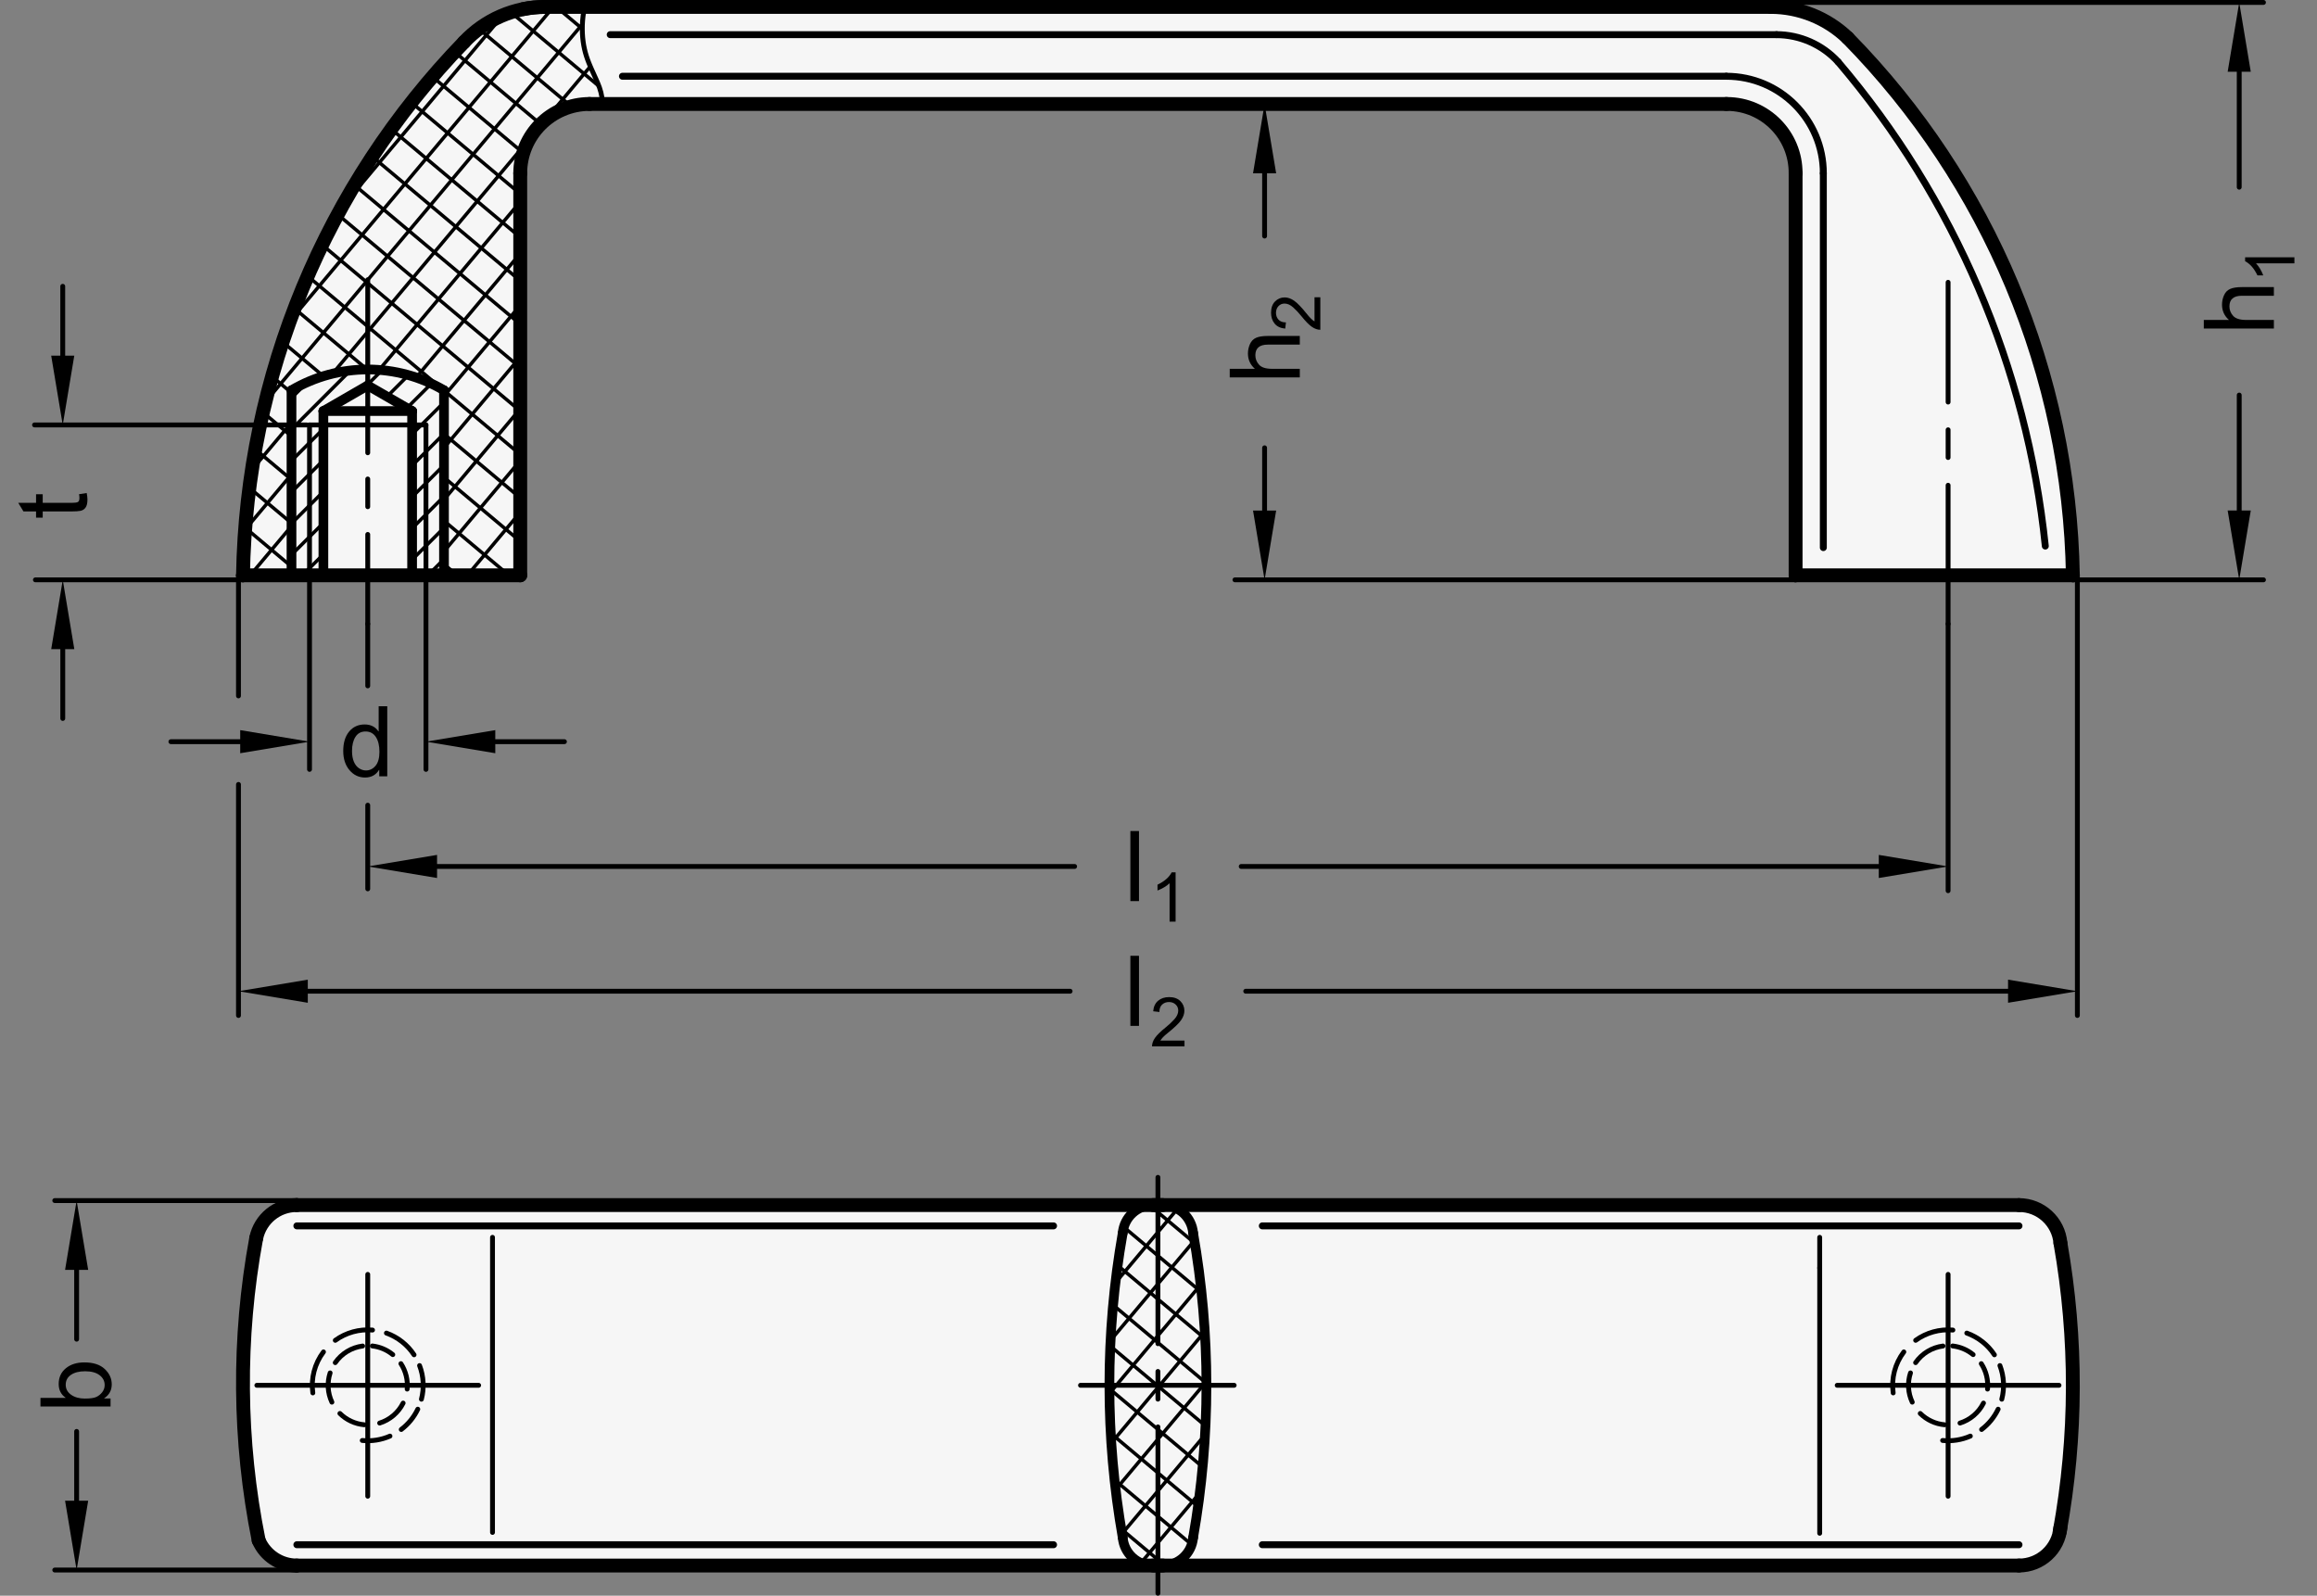 <?xml version="1.0" encoding="utf-8"?>
<!-- Generator: Adobe Illustrator 19.1.0, SVG Export Plug-In . SVG Version: 6.00 Build 0)  -->
<svg version="1.1" xmlns="http://www.w3.org/2000/svg" xmlns:xlink="http://www.w3.org/1999/xlink" x="0px" y="0px"
	 viewBox="0 0 236.889 163.136" enable-background="new 0 0 236.889 163.136" xml:space="preserve">
<rect x="0" y="0" width="236.889" height="163.136" fill="#808080" stroke="none"/>
<g id="MD_x5F_3_x5F_FUELLUNG_x5F_WS">
	<g id="LWPOLYLINE_3_">
		<path fill="#FFFFFF" d="M210.657,127.084c1.696,9.622,1.696,19.466,0,29.088c-0.192,2.196-2.031,3.881-4.236,3.881H30.351
			c-2.205,0-4.044-1.685-4.236-3.881c-1.696-9.622-1.696-19.466,0-29.088c0.192-2.196,2.031-3.881,4.236-3.881h176.07
			C208.625,123.203,210.464,124.888,210.657,127.084z"/>
	</g>
	<g id="LWPOLYLINE_4_">
		<path fill="#FFFFFF" d="M183.582,17.717v41.102h28.346c-0.351-20.586-8.591-40.252-23.018-54.941
			c-2.115-2.032-4.934-3.167-7.867-3.169H55.727c-3.14,0-6.14,1.302-8.284,3.597c-14.174,14.648-22.252,34.134-22.6,54.513h28.346
			V17.717c0.005-3.912,3.175-7.081,7.087-7.087h116.313C180.478,10.656,183.608,13.829,183.582,17.717z"/>
	</g>
	<g id="ARC_49_">
		<path fill="#FFFFFF" d="M189.329,4.306c-2.144-2.295-5.144-3.597-8.284-3.597"/>
	</g>
	<g id="ARC_50_">
		<path fill="#FFFFFF" d="M55.727,0.709c-0.753,0-1.504,0.075-2.242,0.224"/>
	</g>
</g>
<g id="MD_x5F_3_x5F_FUELLUNG_x5F_GR">
	<g id="ARC">
		<path fill="#F6F6F6" d="M55.727,0.709c-0.753,0-1.504,0.075-2.242,0.224"/>
	</g>
	<g id="ARC_16_">
		<path fill="#F6F6F6" d="M189.329,4.306c-2.144-2.295-5.144-3.597-8.284-3.597"/>
	</g>
	<g id="LWPOLYLINE">
		<path fill="#F6F6F6" d="M183.582,17.717v41.102h28.346c-0.351-20.586-8.591-40.252-23.018-54.941
			c-2.115-2.032-4.934-3.167-7.867-3.169H55.727c-3.14,0-6.14,1.302-8.284,3.597c-14.174,14.648-22.252,34.134-22.6,54.513h28.346
			V17.717c0.005-3.912,3.175-7.081,7.087-7.087h116.313C180.478,10.656,183.608,13.829,183.582,17.717z"/>
	</g>
	<g id="LWPOLYLINE_1_">
		<path fill="#F6F6F6" d="M210.657,127.084c1.696,9.622,1.696,19.466,0,29.088c-0.192,2.196-2.031,3.881-4.236,3.881H30.351
			c-2.205,0-4.044-1.685-4.236-3.881c-1.696-9.622-1.696-19.466,0-29.088c0.192-2.196,2.031-3.881,4.236-3.881h176.07
			C208.625,123.203,210.464,124.888,210.657,127.084z"/>
	</g>
</g>
<g id="MD_x5F_1_x5F_035">
	<g id="POLYLINE">
		
			<polyline fill="none" stroke="#000000" stroke-width="0.496" stroke-linecap="round" stroke-linejoin="round" stroke-miterlimit="10" points="
			59.786,0.709 59.69,1.141 59.615,1.622 59.567,2.088 59.54,2.542 59.533,2.985 59.545,3.415 59.573,3.832 59.619,4.236 
			59.679,4.626 59.755,5.002 59.843,5.363 59.945,5.71 60.058,6.045 60.183,6.376 60.318,6.706 60.463,7.041 60.618,7.385 
			60.78,7.744 60.95,8.122 61.125,8.526 61.293,8.964 61.438,9.447 61.547,9.985 61.604,10.587 61.604,10.63 		"/>
	</g>
	<g id="LINE_5_">
		
			<line fill="none" stroke="#000000" stroke-width="0.496" stroke-linecap="round" stroke-linejoin="round" stroke-miterlimit="10" x1="37.598" y1="141.628" x2="48.937" y2="141.628"/>
	</g>
	<g id="LINE_6_">
		
			<line fill="none" stroke="#000000" stroke-width="0.496" stroke-linecap="round" stroke-linejoin="round" stroke-miterlimit="10" x1="37.598" y1="141.628" x2="26.26" y2="141.628"/>
	</g>
	<g id="LINE_7_">
		
			<line fill="none" stroke="#000000" stroke-width="0.496" stroke-linecap="round" stroke-linejoin="round" stroke-miterlimit="10" x1="37.598" y1="141.628" x2="37.598" y2="130.289"/>
	</g>
	<g id="LINE_8_">
		
			<line fill="none" stroke="#000000" stroke-width="0.496" stroke-linecap="round" stroke-linejoin="round" stroke-miterlimit="10" x1="37.598" y1="141.628" x2="37.598" y2="152.967"/>
	</g>
	<g id="LINE_9_">
		
			<line fill="none" stroke="#000000" stroke-width="0.496" stroke-linecap="round" stroke-linejoin="round" stroke-miterlimit="10" x1="199.173" y1="141.628" x2="210.512" y2="141.628"/>
	</g>
	<g id="LINE_10_">
		
			<line fill="none" stroke="#000000" stroke-width="0.496" stroke-linecap="round" stroke-linejoin="round" stroke-miterlimit="10" x1="199.173" y1="141.628" x2="187.834" y2="141.628"/>
	</g>
	<g id="LINE_11_">
		
			<line fill="none" stroke="#000000" stroke-width="0.496" stroke-linecap="round" stroke-linejoin="round" stroke-miterlimit="10" x1="199.173" y1="141.628" x2="199.173" y2="130.289"/>
	</g>
	<g id="LINE_12_">
		
			<line fill="none" stroke="#000000" stroke-width="0.496" stroke-linecap="round" stroke-linejoin="round" stroke-miterlimit="10" x1="199.173" y1="141.628" x2="199.173" y2="152.967"/>
	</g>
	<g id="LINE_13_">
		
			<line fill="none" stroke="#000000" stroke-width="0.496" stroke-linecap="round" stroke-linejoin="round" stroke-miterlimit="10" x1="50.354" y1="156.669" x2="50.354" y2="126.501"/>
	</g>
	<g id="LINE_14_">
		
			<line fill="none" stroke="#000000" stroke-width="0.496" stroke-linecap="round" stroke-linejoin="round" stroke-miterlimit="10" x1="110.471" y1="141.628" x2="126.181" y2="141.628"/>
	</g>
	<g id="LINE_17_">
		
			<line fill="none" stroke="#000000" stroke-width="0.496" stroke-linecap="round" stroke-linejoin="round" stroke-miterlimit="10" x1="186.045" y1="129.626" x2="186.045" y2="126.501"/>
	</g>
	<g id="LINE_18_">
		
			<line fill="none" stroke="#000000" stroke-width="0.496" stroke-linecap="round" stroke-linejoin="round" stroke-miterlimit="10" x1="186.045" y1="129.626" x2="186.045" y2="156.755"/>
	</g>
	<g id="LINE_49_">
		
			<line fill="none" stroke="#000000" stroke-width="0.496" stroke-linecap="round" stroke-linejoin="round" stroke-miterlimit="10" x1="118.386" y1="137.376" x2="118.386" y2="120.368"/>
	</g>
	<g id="LINE_50_">
		
			<line fill="none" stroke="#000000" stroke-width="0.496" stroke-linecap="round" stroke-linejoin="round" stroke-miterlimit="10" x1="118.386" y1="140.211" x2="118.386" y2="143.045"/>
	</g>
	<g id="LINE_51_">
		
			<line fill="none" stroke="#000000" stroke-width="0.496" stroke-linecap="round" stroke-linejoin="round" stroke-miterlimit="10" x1="118.386" y1="145.88" x2="118.386" y2="162.888"/>
	</g>
	<g id="LINE_52_">
		
			<line fill="none" stroke="#000000" stroke-width="0.496" stroke-linecap="round" stroke-linejoin="round" stroke-miterlimit="10" x1="37.598" y1="54.639" x2="37.598" y2="63.783"/>
	</g>
	<g id="LINE_53_">
		
			<line fill="none" stroke="#000000" stroke-width="0.496" stroke-linecap="round" stroke-linejoin="round" stroke-miterlimit="10" x1="37.598" y1="48.97" x2="37.598" y2="51.805"/>
	</g>
	<g id="LINE_54_">
		
			<line fill="none" stroke="#000000" stroke-width="0.496" stroke-linecap="round" stroke-linejoin="round" stroke-miterlimit="10" x1="37.598" y1="46.29" x2="37.598" y2="28.602"/>
	</g>
	<g id="LINE_55_">
		
			<line fill="none" stroke="#000000" stroke-width="0.496" stroke-linecap="round" stroke-linejoin="round" stroke-miterlimit="10" x1="199.173" y1="49.61" x2="199.173" y2="63.783"/>
	</g>
	<g id="LINE_56_">
		
			<line fill="none" stroke="#000000" stroke-width="0.496" stroke-linecap="round" stroke-linejoin="round" stroke-miterlimit="10" x1="199.173" y1="43.94" x2="199.173" y2="46.775"/>
	</g>
	<g id="LINE_57_">
		
			<line fill="none" stroke="#000000" stroke-width="0.496" stroke-linecap="round" stroke-linejoin="round" stroke-miterlimit="10" x1="199.173" y1="41.106" x2="199.173" y2="28.862"/>
	</g>
	<g id="LINE_66_">
		
			<line fill="none" stroke="#000000" stroke-width="0.496" stroke-linecap="round" stroke-linejoin="round" stroke-miterlimit="10" x1="37.598" y1="43.444" x2="31.645" y2="43.444"/>
	</g>
	<g id="LINE_68_">
		
			<line fill="none" stroke="#000000" stroke-width="0.496" stroke-linecap="round" stroke-linejoin="round" stroke-miterlimit="10" x1="31.645" y1="58.819" x2="31.645" y2="43.444"/>
	</g>
	<g id="LINE_69_">
		
			<line fill="none" stroke="#000000" stroke-width="0.496" stroke-linecap="round" stroke-linejoin="round" stroke-miterlimit="10" x1="43.551" y1="43.444" x2="43.551" y2="58.819"/>
	</g>
	<g id="LINE_72_">
		
			<line fill="none" stroke="#000000" stroke-width="0.496" stroke-linecap="round" stroke-linejoin="round" stroke-miterlimit="10" x1="43.551" y1="43.444" x2="37.598" y2="43.444"/>
	</g>
	<g id="ARC_23_">
		
			<path fill="none" stroke="#000000" stroke-width="0.496" stroke-linecap="round" stroke-linejoin="round" stroke-miterlimit="10" d="
			M203.204,142.016c0.088-0.915-0.138-1.833-0.64-2.603"/>
	</g>
	<g id="ARC_24_">
		
			<path fill="none" stroke="#000000" stroke-width="0.496" stroke-linecap="round" stroke-linejoin="round" stroke-miterlimit="10" d="
			M202.597,146.146c0.722-0.547,1.302-1.259,1.692-2.077"/>
	</g>
	<g id="ARC_25_">
		
			<path fill="none" stroke="#000000" stroke-width="0.496" stroke-linecap="round" stroke-linejoin="round" stroke-miterlimit="10" d="
			M203.908,138.51c-0.676-1.027-1.668-1.806-2.826-2.22"/>
	</g>
	<g id="ARC_26_">
		
			<path fill="none" stroke="#000000" stroke-width="0.496" stroke-linecap="round" stroke-linejoin="round" stroke-miterlimit="10" d="
			M200.39,145.49c1.044-0.329,1.91-1.066,2.401-2.044"/>
	</g>
	<g id="ARC_27_">
		
			<path fill="none" stroke="#000000" stroke-width="0.496" stroke-linecap="round" stroke-linejoin="round" stroke-miterlimit="10" d="
			M198.612,147.269c0.967,0.096,1.943-0.058,2.834-0.447"/>
	</g>
	<g id="ARC_28_">
		
			<path fill="none" stroke="#000000" stroke-width="0.496" stroke-linecap="round" stroke-linejoin="round" stroke-miterlimit="10" d="
			M201.733,138.491c-0.599-0.489-1.325-0.796-2.093-0.885"/>
	</g>
	<g id="ARC_29_">
		
			<path fill="none" stroke="#000000" stroke-width="0.496" stroke-linecap="round" stroke-linejoin="round" stroke-miterlimit="10" d="
			M195.327,140.361c-0.324,0.983-0.259,2.053,0.181,2.99"/>
	</g>
	<g id="ARC_30_">
		
			<path fill="none" stroke="#000000" stroke-width="0.496" stroke-linecap="round" stroke-linejoin="round" stroke-miterlimit="10" d="
			M194.647,138.214c-0.904,1.198-1.296,2.706-1.089,4.193"/>
	</g>
	<g id="ARC_31_">
		
			<path fill="none" stroke="#000000" stroke-width="0.496" stroke-linecap="round" stroke-linejoin="round" stroke-miterlimit="10" d="
			M196.325,144.507c0.671,0.664,1.552,1.072,2.492,1.155"/>
	</g>
	<g id="ARC_32_">
		
			<path fill="none" stroke="#000000" stroke-width="0.496" stroke-linecap="round" stroke-linejoin="round" stroke-miterlimit="10" d="
			M199.661,135.98c-1.354-0.117-2.704,0.256-3.806,1.051"/>
	</g>
	<g id="ARC_33_">
		
			<path fill="none" stroke="#000000" stroke-width="0.496" stroke-linecap="round" stroke-linejoin="round" stroke-miterlimit="10" d="
			M198.649,137.612c-1.13,0.147-2.146,0.764-2.798,1.699"/>
	</g>
	<g id="ARC_34_">
		
			<path fill="none" stroke="#000000" stroke-width="0.496" stroke-linecap="round" stroke-linejoin="round" stroke-miterlimit="10" d="
			M204.661,143.051c0.295-1.139,0.229-2.342-0.19-3.441"/>
	</g>
	<g id="ARC_35_">
		
			<path fill="none" stroke="#000000" stroke-width="0.496" stroke-linecap="round" stroke-linejoin="round" stroke-miterlimit="10" d="
			M41.629,142.016c0.088-0.915-0.138-1.833-0.64-2.603"/>
	</g>
	<g id="ARC_36_">
		
			<path fill="none" stroke="#000000" stroke-width="0.496" stroke-linecap="round" stroke-linejoin="round" stroke-miterlimit="10" d="
			M41.023,146.146c0.722-0.547,1.302-1.259,1.692-2.077"/>
	</g>
	<g id="ARC_37_">
		
			<path fill="none" stroke="#000000" stroke-width="0.496" stroke-linecap="round" stroke-linejoin="round" stroke-miterlimit="10" d="
			M42.333,138.51c-0.676-1.027-1.668-1.806-2.826-2.22"/>
	</g>
	<g id="ARC_38_">
		
			<path fill="none" stroke="#000000" stroke-width="0.496" stroke-linecap="round" stroke-linejoin="round" stroke-miterlimit="10" d="
			M38.815,145.49c1.044-0.329,1.91-1.066,2.401-2.044"/>
	</g>
	<g id="ARC_39_">
		
			<path fill="none" stroke="#000000" stroke-width="0.496" stroke-linecap="round" stroke-linejoin="round" stroke-miterlimit="10" d="
			M37.037,147.269c0.967,0.096,1.943-0.058,2.834-0.447"/>
	</g>
	<g id="ARC_40_">
		
			<path fill="none" stroke="#000000" stroke-width="0.496" stroke-linecap="round" stroke-linejoin="round" stroke-miterlimit="10" d="
			M40.159,138.491c-0.599-0.489-1.325-0.796-2.093-0.885"/>
	</g>
	<g id="ARC_41_">
		
			<path fill="none" stroke="#000000" stroke-width="0.496" stroke-linecap="round" stroke-linejoin="round" stroke-miterlimit="10" d="
			M33.752,140.361c-0.324,0.983-0.259,2.053,0.181,2.99"/>
	</g>
	<g id="ARC_42_">
		
			<path fill="none" stroke="#000000" stroke-width="0.496" stroke-linecap="round" stroke-linejoin="round" stroke-miterlimit="10" d="
			M33.072,138.214c-0.904,1.198-1.296,2.706-1.089,4.193"/>
	</g>
	<g id="ARC_43_">
		
			<path fill="none" stroke="#000000" stroke-width="0.496" stroke-linecap="round" stroke-linejoin="round" stroke-miterlimit="10" d="
			M34.751,144.507c0.671,0.664,1.552,1.072,2.492,1.155"/>
	</g>
	<g id="ARC_44_">
		
			<path fill="none" stroke="#000000" stroke-width="0.496" stroke-linecap="round" stroke-linejoin="round" stroke-miterlimit="10" d="
			M38.086,135.98c-1.354-0.117-2.704,0.256-3.806,1.051"/>
	</g>
	<g id="ARC_45_">
		
			<path fill="none" stroke="#000000" stroke-width="0.496" stroke-linecap="round" stroke-linejoin="round" stroke-miterlimit="10" d="
			M37.074,137.612c-1.13,0.147-2.146,0.764-2.798,1.699"/>
	</g>
	<g id="ARC_46_">
		
			<path fill="none" stroke="#000000" stroke-width="0.496" stroke-linecap="round" stroke-linejoin="round" stroke-miterlimit="10" d="
			M43.086,143.051c0.295-1.139,0.229-2.342-0.19-3.441"/>
	</g>
</g>
<g id="MD_x5F_1_x5F_050">
	<g id="LINE">
		
			<line fill="none" stroke="#000000" stroke-width="0.709" stroke-linecap="round" stroke-linejoin="round" stroke-miterlimit="10" x1="186.417" y1="55.984" x2="186.417" y2="17.717"/>
	</g>
	<g id="LINE_1_">
		
			<line fill="none" stroke="#000000" stroke-width="0.709" stroke-linecap="round" stroke-linejoin="round" stroke-miterlimit="10" x1="62.388" y1="3.543" x2="181.629" y2="3.543"/>
	</g>
	<g id="LINE_2_">
		
			<line fill="none" stroke="#000000" stroke-width="0.709" stroke-linecap="round" stroke-linejoin="round" stroke-miterlimit="10" x1="176.496" y1="7.795" x2="63.638" y2="7.795"/>
	</g>
	<g id="ARC_1_">
		
			<path fill="none" stroke="#000000" stroke-width="0.709" stroke-linecap="round" stroke-linejoin="round" stroke-miterlimit="10" d="
			M187.927,6.323c-1.619-1.765-3.903-2.773-6.298-2.78"/>
	</g>
	<g id="ARC_2_">
		
			<path fill="none" stroke="#000000" stroke-width="0.709" stroke-linecap="round" stroke-linejoin="round" stroke-miterlimit="10" d="
			M186.417,17.717c0-5.479-4.442-9.921-9.921-9.921"/>
	</g>
	<g id="LINE_3_">
		
			<line fill="none" stroke="#000000" stroke-width="0.709" stroke-linecap="round" stroke-linejoin="round" stroke-miterlimit="10" x1="30.351" y1="125.329" x2="107.715" y2="125.329"/>
	</g>
	<g id="LINE_4_">
		
			<line fill="none" stroke="#000000" stroke-width="0.709" stroke-linecap="round" stroke-linejoin="round" stroke-miterlimit="10" x1="30.351" y1="157.927" x2="107.715" y2="157.927"/>
	</g>
	<g id="LINE_15_">
		
			<line fill="none" stroke="#000000" stroke-width="0.709" stroke-linecap="round" stroke-linejoin="round" stroke-miterlimit="10" x1="129.057" y1="125.329" x2="206.421" y2="125.329"/>
	</g>
	<g id="LINE_16_">
		
			<line fill="none" stroke="#000000" stroke-width="0.709" stroke-linecap="round" stroke-linejoin="round" stroke-miterlimit="10" x1="129.057" y1="157.927" x2="206.421" y2="157.927"/>
	</g>
	<g id="ARC_18_">
		
			<path fill="none" stroke="#000000" stroke-width="0.709" stroke-linecap="round" stroke-linejoin="round" stroke-miterlimit="10" d="
			M209.111,55.828c-1.887-18.266-9.274-35.528-21.184-49.504"/>
	</g>
</g>
<g id="MD_x5F_1_x5F_070">
	<g id="ARC_3_">
		
			<path fill="none" stroke="#000000" stroke-width="0.992" stroke-linecap="round" stroke-linejoin="round" stroke-miterlimit="10" d="
			M117.894,123.203c-1.617,0-2.965,1.236-3.106,2.846"/>
	</g>
	<g id="ARC_4_">
		
			<path fill="none" stroke="#000000" stroke-width="0.992" stroke-linecap="round" stroke-linejoin="round" stroke-miterlimit="10" d="
			M121.983,126.049c-0.141-1.611-1.489-2.846-3.106-2.846"/>
	</g>
	<g id="ARC_5_">
		
			<path fill="none" stroke="#000000" stroke-width="0.992" stroke-linecap="round" stroke-linejoin="round" stroke-miterlimit="10" d="
			M118.877,160.053c1.617,0,2.965-1.236,3.106-2.846"/>
	</g>
	<g id="ARC_6_">
		
			<path fill="none" stroke="#000000" stroke-width="0.992" stroke-linecap="round" stroke-linejoin="round" stroke-miterlimit="10" d="
			M114.788,157.207c0.141,1.611,1.489,2.846,3.106,2.846"/>
	</g>
	<g id="LINE_62_">
		
			<line fill="none" stroke="#000000" stroke-width="0.992" stroke-linecap="round" stroke-linejoin="round" stroke-miterlimit="10" x1="33.063" y1="58.819" x2="33.063" y2="42.027"/>
	</g>
	<g id="LINE_63_">
		
			<line fill="none" stroke="#000000" stroke-width="0.992" stroke-linecap="round" stroke-linejoin="round" stroke-miterlimit="10" x1="33.063" y1="42.027" x2="37.598" y2="39.409"/>
	</g>
	<g id="LINE_64_">
		
			<line fill="none" stroke="#000000" stroke-width="0.992" stroke-linecap="round" stroke-linejoin="round" stroke-miterlimit="10" x1="37.598" y1="39.409" x2="42.134" y2="42.027"/>
	</g>
	<g id="LINE_65_">
		
			<line fill="none" stroke="#000000" stroke-width="0.992" stroke-linecap="round" stroke-linejoin="round" stroke-miterlimit="10" x1="42.134" y1="42.027" x2="42.134" y2="58.819"/>
	</g>
	<g id="LINE_67_">
		
			<line fill="none" stroke="#000000" stroke-width="0.992" stroke-linecap="round" stroke-linejoin="round" stroke-miterlimit="10" x1="33.063" y1="42.027" x2="42.134" y2="42.027"/>
	</g>
	<g id="LINE_70_">
		
			<line fill="none" stroke="#000000" stroke-width="0.992" stroke-linecap="round" stroke-linejoin="round" stroke-miterlimit="10" x1="29.803" y1="58.819" x2="29.803" y2="39.901"/>
	</g>
	<g id="LINE_71_">
		
			<line fill="none" stroke="#000000" stroke-width="0.992" stroke-linecap="round" stroke-linejoin="round" stroke-miterlimit="10" x1="45.394" y1="39.901" x2="45.394" y2="58.819"/>
	</g>
	<g id="ARC_20_">
		
			<path fill="none" stroke="#000000" stroke-width="0.992" stroke-linecap="round" stroke-linejoin="round" stroke-miterlimit="10" d="
			M45.394,39.901c-4.81-2.835-10.78-2.835-15.591,0"/>
	</g>
	<g id="ARC_21_">
		
			<path fill="none" stroke="#000000" stroke-width="0.992" stroke-linecap="round" stroke-linejoin="round" stroke-miterlimit="10" d="
			M114.788,126.049c-1.817,10.306-1.817,20.851,0,31.158"/>
	</g>
	<g id="ARC_22_">
		
			<path fill="none" stroke="#000000" stroke-width="0.992" stroke-linecap="round" stroke-linejoin="round" stroke-miterlimit="10" d="
			M121.983,157.207c1.817-10.306,1.817-20.851,0-31.158"/>
	</g>
</g>
<g id="MD_x5F_1_x5F_100">
	<g id="LINE_19_">
		
			<line fill="none" stroke="#000000" stroke-width="1.417" stroke-linecap="round" stroke-linejoin="round" stroke-miterlimit="10" x1="118.877" y1="123.203" x2="117.894" y2="123.203"/>
	</g>
	<g id="LINE_20_">
		
			<line fill="none" stroke="#000000" stroke-width="1.417" stroke-linecap="round" stroke-linejoin="round" stroke-miterlimit="10" x1="117.894" y1="160.053" x2="118.877" y2="160.053"/>
	</g>
	<g id="LINE_21_">
		
			<line fill="none" stroke="#000000" stroke-width="1.417" stroke-linecap="round" stroke-linejoin="round" stroke-miterlimit="10" x1="30.351" y1="123.203" x2="206.421" y2="123.203"/>
	</g>
	<g id="ARC_7_">
		
			<path fill="none" stroke="#000000" stroke-width="1.417" stroke-linecap="round" stroke-linejoin="round" stroke-miterlimit="10" d="
			M206.421,160.053c2.205,0,4.044-1.685,4.236-3.881"/>
	</g>
	<g id="ARC_8_">
		
			<path fill="none" stroke="#000000" stroke-width="1.417" stroke-linecap="round" stroke-linejoin="round" stroke-miterlimit="10" d="
			M210.657,127.084c-0.192-2.196-2.031-3.881-4.236-3.881"/>
	</g>
	<g id="ARC_9_">
		
			<path fill="none" stroke="#000000" stroke-width="1.417" stroke-linecap="round" stroke-linejoin="round" stroke-miterlimit="10" d="
			M26.446,157.484c0.672,1.559,2.207,2.569,3.905,2.569"/>
	</g>
	<g id="ARC_10_">
		
			<path fill="none" stroke="#000000" stroke-width="1.417" stroke-linecap="round" stroke-linejoin="round" stroke-miterlimit="10" d="
			M30.351,123.203c-2.013-0.003-3.751,1.412-4.156,3.384"/>
	</g>
	<g id="LINE_22_">
		
			<line fill="none" stroke="#000000" stroke-width="1.417" stroke-linecap="round" stroke-linejoin="round" stroke-miterlimit="10" x1="30.351" y1="160.053" x2="206.421" y2="160.053"/>
	</g>
	<g id="ARC_11_">
		
			<path fill="none" stroke="#000000" stroke-width="1.417" stroke-linecap="round" stroke-linejoin="round" stroke-miterlimit="10" d="
			M55.727,0.709c-3.14,0-6.14,1.302-8.284,3.597"/>
	</g>
	<g id="ARC_12_">
		
			<path fill="none" stroke="#000000" stroke-width="1.417" stroke-linecap="round" stroke-linejoin="round" stroke-miterlimit="10" d="
			M188.911,3.877c-2.115-2.032-4.934-3.167-7.867-3.169"/>
	</g>
	<g id="ARC_13_">
		
			<path fill="none" stroke="#000000" stroke-width="1.417" stroke-linecap="round" stroke-linejoin="round" stroke-miterlimit="10" d="
			M55.727,0.709c-0.753,0-1.504,0.075-2.242,0.224"/>
	</g>
	<g id="ARC_14_">
		
			<path fill="none" stroke="#000000" stroke-width="1.417" stroke-linecap="round" stroke-linejoin="round" stroke-miterlimit="10" d="
			M183.582,17.717c0.026-3.888-3.105-7.061-6.993-7.087c-0.031,0-0.061,0-0.092,0"/>
	</g>
	<g id="ARC_15_">
		
			<path fill="none" stroke="#000000" stroke-width="1.417" stroke-linecap="round" stroke-linejoin="round" stroke-miterlimit="10" d="
			M60.275,10.63c-3.912,0.005-7.081,3.175-7.087,7.087"/>
	</g>
	<g id="LINE_23_">
		
			<line fill="none" stroke="#000000" stroke-width="1.417" stroke-linecap="round" stroke-linejoin="round" stroke-miterlimit="10" x1="53.189" y1="17.717" x2="53.189" y2="58.819"/>
	</g>
	<g id="LINE_24_">
		
			<line fill="none" stroke="#000000" stroke-width="1.417" stroke-linecap="round" stroke-linejoin="round" stroke-miterlimit="10" x1="176.496" y1="10.63" x2="60.275" y2="10.63"/>
	</g>
	<g id="LINE_25_">
		
			<line fill="none" stroke="#000000" stroke-width="1.417" stroke-linecap="round" stroke-linejoin="round" stroke-miterlimit="10" x1="183.582" y1="58.819" x2="183.582" y2="17.717"/>
	</g>
	<g id="LINE_26_">
		
			<line fill="none" stroke="#000000" stroke-width="1.417" stroke-linecap="round" stroke-linejoin="round" stroke-miterlimit="10" x1="211.929" y1="58.819" x2="183.582" y2="58.819"/>
	</g>
	<g id="LINE_27_">
		
			<line fill="none" stroke="#000000" stroke-width="1.417" stroke-linecap="round" stroke-linejoin="round" stroke-miterlimit="10" x1="55.727" y1="0.709" x2="181.044" y2="0.709"/>
	</g>
	<g id="LINE_28_">
		
			<line fill="none" stroke="#000000" stroke-width="1.417" stroke-linecap="round" stroke-linejoin="round" stroke-miterlimit="10" x1="53.189" y1="58.819" x2="24.842" y2="58.819"/>
	</g>
	<g id="ARC_17_">
		
			<path fill="none" stroke="#000000" stroke-width="1.417" stroke-linecap="round" stroke-linejoin="round" stroke-miterlimit="10" d="
			M211.929,58.819c-0.351-20.586-8.591-40.252-23.018-54.941"/>
	</g>
	<g id="ARC_19_">
		
			<path fill="none" stroke="#000000" stroke-width="1.417" stroke-linecap="round" stroke-linejoin="round" stroke-miterlimit="10" d="
			M47.443,4.306c-14.174,14.648-22.252,34.134-22.6,54.513"/>
	</g>
	<g id="ARC_47_">
		
			<path fill="none" stroke="#000000" stroke-width="1.417" stroke-linecap="round" stroke-linejoin="round" stroke-miterlimit="10" d="
			M26.194,126.586c-1.884,10.221-1.799,20.709,0.252,30.898"/>
	</g>
	<g id="ARC_48_">
		
			<path fill="none" stroke="#000000" stroke-width="1.417" stroke-linecap="round" stroke-linejoin="round" stroke-miterlimit="10" d="
			M210.576,156.621c1.774-9.763,1.801-19.764,0.08-29.537"/>
	</g>
</g>
<g id="MD_x5F_2_x5F_BEMASSUNG">
	<g id="LINE_29_">
		
			<line stroke="#000000" stroke-width="0.496" stroke-linecap="round" stroke-linejoin="round" stroke-miterlimit="10" x1="211.929" y1="59.28" x2="231.417" y2="59.28"/>
	</g>
	<g id="LINE_30_">
		
			<line stroke="#000000" stroke-width="0.496" stroke-linecap="round" stroke-linejoin="round" stroke-miterlimit="10" x1="181.044" y1="0.248" x2="231.417" y2="0.248"/>
	</g>
	<g id="LINE_31_">
		
			<line stroke="#000000" stroke-width="0.496" stroke-linecap="round" stroke-linejoin="round" stroke-miterlimit="10" x1="228.937" y1="52.193" x2="228.937" y2="40.39"/>
	</g>
	<g id="LINE_32_">
		
			<line stroke="#000000" stroke-width="0.496" stroke-linecap="round" stroke-linejoin="round" stroke-miterlimit="10" x1="228.937" y1="7.335" x2="228.937" y2="19.138"/>
	</g>
	<g id="SOLID">
		<polygon points="227.756,52.193 228.937,59.28 230.118,52.193 		"/>
	</g>
	<g id="SOLID_1_">
		<polygon points="227.756,7.335 228.937,0.248 230.118,7.335 		"/>
	</g>
	<g id="LINE_33_">
		
			<line stroke="#000000" stroke-width="0.496" stroke-linecap="round" stroke-linejoin="round" stroke-miterlimit="10" x1="24.382" y1="58.819" x2="24.382" y2="71.148"/>
	</g>
	<g id="LINE_34_">
		
			<line stroke="#000000" stroke-width="0.496" stroke-linecap="round" stroke-linejoin="round" stroke-miterlimit="10" x1="24.382" y1="80.197" x2="24.382" y2="103.819"/>
	</g>
	<g id="LINE_35_">
		
			<line stroke="#000000" stroke-width="0.496" stroke-linecap="round" stroke-linejoin="round" stroke-miterlimit="10" x1="212.39" y1="58.819" x2="212.39" y2="103.819"/>
	</g>
	<g id="LINE_36_">
		
			<line stroke="#000000" stroke-width="0.496" stroke-linecap="round" stroke-linejoin="round" stroke-miterlimit="10" x1="31.468" y1="101.339" x2="109.408" y2="101.339"/>
	</g>
	<g id="LINE_37_">
		
			<line stroke="#000000" stroke-width="0.496" stroke-linecap="round" stroke-linejoin="round" stroke-miterlimit="10" x1="205.303" y1="101.339" x2="127.363" y2="101.339"/>
	</g>
	<g id="SOLID_2_">
		<polygon points="31.468,100.157 24.382,101.339 31.468,102.52 		"/>
	</g>
	<g id="SOLID_3_">
		<polygon points="205.303,100.157 212.39,101.339 205.303,102.52 		"/>
	</g>
	<g id="LINE_38_">
		
			<line stroke="#000000" stroke-width="0.496" stroke-linecap="round" stroke-linejoin="round" stroke-miterlimit="10" x1="37.598" y1="63.783" x2="37.598" y2="70.121"/>
	</g>
	<g id="LINE_39_">
		
			<line stroke="#000000" stroke-width="0.496" stroke-linecap="round" stroke-linejoin="round" stroke-miterlimit="10" x1="199.173" y1="63.783" x2="199.173" y2="91.063"/>
	</g>
	<g id="LINE_40_">
		
			<line stroke="#000000" stroke-width="0.496" stroke-linecap="round" stroke-linejoin="round" stroke-miterlimit="10" x1="44.685" y1="88.583" x2="109.869" y2="88.583"/>
	</g>
	<g id="LINE_41_">
		
			<line stroke="#000000" stroke-width="0.496" stroke-linecap="round" stroke-linejoin="round" stroke-miterlimit="10" x1="192.086" y1="88.583" x2="126.902" y2="88.583"/>
	</g>
	<g id="SOLID_4_">
		<polygon points="44.685,87.402 37.598,88.583 44.685,89.764 		"/>
	</g>
	<g id="SOLID_5_">
		<polygon points="192.086,87.402 199.173,88.583 192.086,89.764 		"/>
	</g>
	<g id="LINE_42_">
		
			<line stroke="#000000" stroke-width="0.496" stroke-linecap="round" stroke-linejoin="round" stroke-miterlimit="10" x1="24.842" y1="59.28" x2="3.62" y2="59.28"/>
	</g>
	<g id="LINE_43_">
		
			<line stroke="#000000" stroke-width="0.496" stroke-linecap="round" stroke-linejoin="round" stroke-miterlimit="10" x1="6.417" y1="66.366" x2="6.417" y2="73.453"/>
	</g>
	<g id="SOLID_6_">
		<polygon points="5.236,66.366 6.417,59.28 7.598,66.366 		"/>
	</g>
	<g id="LINE_44_">
		
			<line stroke="#000000" stroke-width="0.496" stroke-linecap="round" stroke-linejoin="round" stroke-miterlimit="10" x1="31.362" y1="43.444" x2="3.53" y2="43.444"/>
	</g>
	<g id="LINE_45_">
		
			<line stroke="#000000" stroke-width="0.496" stroke-linecap="round" stroke-linejoin="round" stroke-miterlimit="10" x1="30.351" y1="122.742" x2="5.598" y2="122.742"/>
	</g>
	<g id="LINE_46_">
		
			<line stroke="#000000" stroke-width="0.496" stroke-linecap="round" stroke-linejoin="round" stroke-miterlimit="10" x1="30.351" y1="160.514" x2="5.598" y2="160.514"/>
	</g>
	<g id="LINE_47_">
		
			<line stroke="#000000" stroke-width="0.496" stroke-linecap="round" stroke-linejoin="round" stroke-miterlimit="10" x1="7.834" y1="129.829" x2="7.834" y2="136.915"/>
	</g>
	<g id="LINE_48_">
		
			<line stroke="#000000" stroke-width="0.496" stroke-linecap="round" stroke-linejoin="round" stroke-miterlimit="10" x1="7.834" y1="153.427" x2="7.834" y2="146.341"/>
	</g>
	<g id="SOLID_7_">
		<polygon points="9.016,129.829 7.834,122.742 6.653,129.829 		"/>
	</g>
	<g id="SOLID_8_">
		<polygon points="9.016,153.427 7.834,160.514 6.653,153.427 		"/>
	</g>
	<g id="TEXT">
		<g>
			<path d="M116.449,92.126h-0.88v-7.165h0.88V92.126z"/>
		</g>
	</g>
	<g id="TEXT_1_">
		<g>
			<path d="M120.193,94.225h-0.615v-3.924c-0.309,0.292-0.72,0.539-1.235,0.742v-0.596c0.709-0.34,1.192-0.76,1.45-1.262h0.4V94.225
				z"/>
		</g>
	</g>
	<g id="TEXT_2_">
		<g>
			<path d="M116.449,104.882h-0.88v-7.165h0.88V104.882z"/>
		</g>
	</g>
	<g id="TEXT_3_">
		<g>
			<path d="M121.104,106.978h-3.322c0-0.283,0.099-0.569,0.296-0.858c0.197-0.29,0.566-0.652,1.107-1.088
				c0.33-0.265,0.626-0.543,0.886-0.833c0.26-0.291,0.391-0.584,0.391-0.878c0-0.253-0.09-0.462-0.269-0.628
				c-0.18-0.165-0.406-0.248-0.68-0.248c-0.276,0-0.508,0.085-0.694,0.255c-0.188,0.17-0.282,0.424-0.284,0.762l-0.633-0.072
				c0.039-0.47,0.206-0.829,0.501-1.077c0.296-0.249,0.67-0.373,1.124-0.373c0.493,0,0.877,0.136,1.151,0.408
				s0.412,0.602,0.412,0.987c0,0.321-0.115,0.647-0.347,0.977c-0.232,0.33-0.693,0.771-1.385,1.322
				c-0.362,0.29-0.603,0.54-0.722,0.749h2.467V106.978z"/>
		</g>
	</g>
	<g id="TEXT_4_">
		<g>
			<path d="M232.48,29.353v0.884h-3.274c-0.424,0-0.741,0.091-0.953,0.274s-0.317,0.455-0.317,0.816c0,0.359,0.124,0.679,0.374,0.96
				c0.249,0.282,0.694,0.423,1.336,0.423h2.835v0.88h-7.165v-0.88h2.571c-0.473-0.417-0.709-0.938-0.709-1.564
				c0-0.335,0.068-0.656,0.205-0.963c0.137-0.306,0.347-0.521,0.631-0.645c0.283-0.124,0.678-0.186,1.183-0.186H232.48z"/>
		</g>
	</g>
	<g id="TEXT_5_">
		<g>
			<path d="M234.579,26.307v0.616h-3.924c0.292,0.308,0.539,0.72,0.742,1.235h-0.596c-0.34-0.709-0.76-1.193-1.262-1.451v-0.4
				H234.579z"/>
		</g>
	</g>
	<g id="TEXT_6_">
		<g>
			<path d="M6.699,142.89C6.233,142.565,6,142.099,6,141.492c0-0.668,0.243-1.202,0.729-1.603c0.485-0.401,1.119-0.602,1.9-0.602
				c0.903,0,1.595,0.225,2.075,0.672c0.48,0.448,0.721,0.973,0.721,1.571c0,0.609-0.257,1.083-0.772,1.423v0.02h0.65v0.82H4.137
				v-0.879h2.562V142.89z M10.701,141.601c0-0.408-0.175-0.744-0.525-1.01c-0.35-0.266-0.841-0.398-1.473-0.398
				c-0.609,0-1.093,0.122-1.449,0.367c-0.357,0.244-0.535,0.581-0.535,1.011c0,0.424,0.184,0.765,0.552,1.024
				c0.368,0.259,0.834,0.389,1.397,0.389c0.551,0,0.943-0.055,1.176-0.162c0.233-0.107,0.435-0.27,0.604-0.486
				C10.617,142.118,10.701,141.874,10.701,141.601z"/>
		</g>
	</g>
	<g id="TEXT_7_">
		<g>
			<path d="M8.863,50.404c0.052,0.261,0.078,0.48,0.078,0.66c0,0.385-0.067,0.665-0.203,0.841c-0.135,0.176-0.307,0.283-0.516,0.322
				c-0.208,0.039-0.498,0.059-0.869,0.059H4.367v0.641h-0.68v-0.641h-1.29l-0.533-0.879h1.823v-0.88h0.68v0.88h3.035
				c0.261,0,0.445-0.027,0.555-0.081c0.108-0.054,0.163-0.19,0.163-0.408c0-0.127-0.013-0.257-0.039-0.391L8.863,50.404z"/>
		</g>
	</g>
	<g id="LINE_58_">
		
			<line stroke="#000000" stroke-width="0.496" stroke-linecap="round" stroke-linejoin="round" stroke-miterlimit="10" x1="6.414" y1="36.358" x2="6.414" y2="29.271"/>
	</g>
	<g id="SOLID_9_">
		<polygon points="5.233,36.358 6.414,43.444 7.595,36.358 		"/>
	</g>
	<g id="LINE_59_">
		
			<line stroke="#000000" stroke-width="0.496" stroke-linecap="round" stroke-linejoin="round" stroke-miterlimit="10" x1="129.291" y1="52.199" x2="129.291" y2="45.781"/>
	</g>
	<g id="LINE_60_">
		
			<line stroke="#000000" stroke-width="0.496" stroke-linecap="round" stroke-linejoin="round" stroke-miterlimit="10" x1="129.291" y1="17.717" x2="129.291" y2="24.134"/>
	</g>
	<g id="SOLID_10_">
		<polygon points="128.11,52.199 129.291,59.285 130.473,52.199 		"/>
	</g>
	<g id="SOLID_11_">
		<polygon points="128.11,17.717 129.291,10.63 130.473,17.717 		"/>
	</g>
	<g id="TEXT_8_">
		<g>
			<path d="M132.891,34.349v0.884h-3.274c-0.424,0-0.741,0.091-0.953,0.274s-0.317,0.455-0.317,0.816
				c0,0.359,0.124,0.679,0.374,0.96c0.249,0.282,0.694,0.423,1.336,0.423h2.835v0.88h-7.165v-0.88h2.571
				c-0.473-0.417-0.709-0.938-0.709-1.564c0-0.335,0.068-0.656,0.205-0.963c0.137-0.306,0.347-0.521,0.631-0.645
				c0.283-0.124,0.678-0.186,1.183-0.186H132.891z"/>
		</g>
	</g>
	<g id="TEXT_9_">
		<g>
			<path d="M134.99,30.393v3.322c-0.283,0-0.569-0.099-0.858-0.296c-0.29-0.197-0.652-0.566-1.088-1.107
				c-0.265-0.331-0.543-0.626-0.833-0.886c-0.291-0.26-0.584-0.39-0.878-0.39c-0.253,0-0.462,0.09-0.628,0.269
				c-0.165,0.179-0.248,0.406-0.248,0.679c0,0.276,0.085,0.508,0.255,0.695s0.424,0.282,0.762,0.284l-0.072,0.633
				c-0.47-0.039-0.829-0.206-1.077-0.501c-0.249-0.295-0.373-0.67-0.373-1.124c0-0.493,0.136-0.876,0.408-1.151
				c0.272-0.275,0.602-0.413,0.987-0.413c0.321,0,0.647,0.116,0.977,0.347c0.33,0.232,0.771,0.693,1.322,1.384
				c0.29,0.362,0.54,0.603,0.749,0.722v-2.467H134.99z"/>
		</g>
	</g>
	<g id="LINE_61_">
		
			<line stroke="#000000" stroke-width="0.496" stroke-linecap="round" stroke-linejoin="round" stroke-miterlimit="10" x1="126.26" y1="59.28" x2="183.585" y2="59.28"/>
	</g>
	<g id="POINT">
		
			<line stroke="#000000" stroke-width="0.496" stroke-linecap="round" stroke-linejoin="round" stroke-miterlimit="10" x1="31.929" y1="58.819" x2="31.929" y2="58.819"/>
	</g>
	<g id="POINT_1_">
		
			<line stroke="#000000" stroke-width="0.496" stroke-linecap="round" stroke-linejoin="round" stroke-miterlimit="10" x1="43.268" y1="58.819" x2="43.268" y2="58.819"/>
	</g>
	<g id="LINE_73_">
		
			<line stroke="#000000" stroke-width="0.496" stroke-linecap="round" stroke-linejoin="round" stroke-miterlimit="10" x1="31.645" y1="58.819" x2="31.645" y2="78.66"/>
	</g>
	<g id="LINE_74_">
		
			<line stroke="#000000" stroke-width="0.496" stroke-linecap="round" stroke-linejoin="round" stroke-miterlimit="10" x1="43.551" y1="58.819" x2="43.551" y2="78.66"/>
	</g>
	<g id="LINE_75_">
		
			<line stroke="#000000" stroke-width="0.496" stroke-linecap="round" stroke-linejoin="round" stroke-miterlimit="10" x1="24.559" y1="75.826" x2="17.472" y2="75.826"/>
	</g>
	<g id="LINE_76_">
		
			<line stroke="#000000" stroke-width="0.496" stroke-linecap="round" stroke-linejoin="round" stroke-miterlimit="10" x1="50.638" y1="75.826" x2="57.708" y2="75.826"/>
	</g>
	<g id="SOLID_12_">
		<polygon points="24.559,74.645 31.645,75.826 24.559,77.007 		"/>
	</g>
	<g id="SOLID_13_">
		<polygon points="50.638,74.645 43.551,75.826 50.638,77.007 		"/>
	</g>
	<g id="TEXT_10_">
		<g>
			<path d="M39.594,79.369h-0.821v-0.66h-0.02c-0.316,0.521-0.793,0.782-1.432,0.782c-0.635,0-1.166-0.252-1.591-0.755
				c-0.425-0.504-0.638-1.156-0.638-1.957c0-0.838,0.2-1.499,0.601-1.984s0.93-0.729,1.588-0.729c0.619,0,1.09,0.236,1.413,0.709
				h0.02v-2.571h0.879V79.369z M37.414,78.768c0.384,0,0.71-0.157,0.978-0.474s0.401-0.795,0.401-1.437
				c0-0.633-0.122-1.136-0.367-1.511c-0.244-0.374-0.595-0.562-1.051-0.562s-0.801,0.183-1.034,0.55
				c-0.233,0.366-0.35,0.848-0.35,1.444c0,0.43,0.063,0.794,0.188,1.092s0.3,0.522,0.525,0.672
				C36.93,78.693,37.167,78.768,37.414,78.768z"/>
		</g>
	</g>
	<g id="LINE_77_">
		
			<line stroke="#000000" stroke-width="0.496" stroke-linecap="round" stroke-linejoin="round" stroke-miterlimit="10" x1="37.598" y1="82.318" x2="37.598" y2="90.873"/>
	</g>
</g>
<g id="MD_x5F_2_x5F_SCHRAFFUR">
	<g id="LINE_78_">
		
			<line fill="none" stroke="#000000" stroke-width="0.354" stroke-linecap="round" stroke-linejoin="round" stroke-miterlimit="10" x1="29.803" y1="40.689" x2="31.417" y2="39.074"/>
	</g>
	<g id="LINE_79_">
		
			<line fill="none" stroke="#000000" stroke-width="0.354" stroke-linecap="round" stroke-linejoin="round" stroke-miterlimit="10" x1="29.803" y1="43.896" x2="35.82" y2="37.878"/>
	</g>
	<g id="LINE_80_">
		
			<line fill="none" stroke="#000000" stroke-width="0.354" stroke-linecap="round" stroke-linejoin="round" stroke-miterlimit="10" x1="29.803" y1="47.103" x2="33.063" y2="43.843"/>
	</g>
	<g id="LINE_81_">
		
			<line fill="none" stroke="#000000" stroke-width="0.354" stroke-linecap="round" stroke-linejoin="round" stroke-miterlimit="10" x1="37.359" y1="39.547" x2="39.061" y2="37.845"/>
	</g>
	<g id="LINE_82_">
		
			<line fill="none" stroke="#000000" stroke-width="0.354" stroke-linecap="round" stroke-linejoin="round" stroke-miterlimit="10" x1="29.803" y1="50.31" x2="33.063" y2="47.05"/>
	</g>
	<g id="LINE_83_">
		
			<line fill="none" stroke="#000000" stroke-width="0.354" stroke-linecap="round" stroke-linejoin="round" stroke-miterlimit="10" x1="39.567" y1="40.545" x2="41.762" y2="38.351"/>
	</g>
	<g id="LINE_84_">
		
			<line fill="none" stroke="#000000" stroke-width="0.354" stroke-linecap="round" stroke-linejoin="round" stroke-miterlimit="10" x1="29.803" y1="53.517" x2="33.063" y2="50.257"/>
	</g>
	<g id="LINE_85_">
		
			<line fill="none" stroke="#000000" stroke-width="0.354" stroke-linecap="round" stroke-linejoin="round" stroke-miterlimit="10" x1="41.6" y1="41.719" x2="44.1" y2="39.22"/>
	</g>
	<g id="LINE_86_">
		
			<line fill="none" stroke="#000000" stroke-width="0.354" stroke-linecap="round" stroke-linejoin="round" stroke-miterlimit="10" x1="29.803" y1="56.724" x2="33.063" y2="53.464"/>
	</g>
	<g id="LINE_87_">
		
			<line fill="none" stroke="#000000" stroke-width="0.354" stroke-linecap="round" stroke-linejoin="round" stroke-miterlimit="10" x1="42.134" y1="44.393" x2="45.394" y2="41.133"/>
	</g>
	<g id="LINE_88_">
		
			<line fill="none" stroke="#000000" stroke-width="0.354" stroke-linecap="round" stroke-linejoin="round" stroke-miterlimit="10" x1="30.915" y1="58.819" x2="33.063" y2="56.671"/>
	</g>
	<g id="LINE_89_">
		
			<line fill="none" stroke="#000000" stroke-width="0.354" stroke-linecap="round" stroke-linejoin="round" stroke-miterlimit="10" x1="42.134" y1="47.6" x2="45.394" y2="44.34"/>
	</g>
	<g id="LINE_90_">
		
			<line fill="none" stroke="#000000" stroke-width="0.354" stroke-linecap="round" stroke-linejoin="round" stroke-miterlimit="10" x1="42.134" y1="50.807" x2="45.394" y2="47.547"/>
	</g>
	<g id="LINE_91_">
		
			<line fill="none" stroke="#000000" stroke-width="0.354" stroke-linecap="round" stroke-linejoin="round" stroke-miterlimit="10" x1="42.134" y1="54.014" x2="45.394" y2="50.754"/>
	</g>
	<g id="LINE_92_">
		
			<line fill="none" stroke="#000000" stroke-width="0.354" stroke-linecap="round" stroke-linejoin="round" stroke-miterlimit="10" x1="42.134" y1="57.221" x2="45.394" y2="53.961"/>
	</g>
	<g id="LINE_93_">
		
			<line fill="none" stroke="#000000" stroke-width="0.354" stroke-linecap="round" stroke-linejoin="round" stroke-miterlimit="10" x1="43.743" y1="58.819" x2="45.394" y2="57.168"/>
	</g>
	<g id="LINE_94_">
		
			<line fill="none" stroke="#000000" stroke-width="0.354" stroke-linecap="round" stroke-linejoin="round" stroke-miterlimit="10" x1="34.883" y1="21.272" x2="51.427" y2="1.556"/>
	</g>
	<g id="LINE_95_">
		
			<line fill="none" stroke="#000000" stroke-width="0.354" stroke-linecap="round" stroke-linejoin="round" stroke-miterlimit="10" x1="29.636" y1="32.816" x2="56.578" y2="0.709"/>
	</g>
	<g id="LINE_96_">
		
			<line fill="none" stroke="#000000" stroke-width="0.354" stroke-linecap="round" stroke-linejoin="round" stroke-miterlimit="10" x1="27.133" y1="41.092" x2="59.545" y2="2.465"/>
	</g>
	<g id="LINE_97_">
		
			<line fill="none" stroke="#000000" stroke-width="0.354" stroke-linecap="round" stroke-linejoin="round" stroke-miterlimit="10" x1="25.757" y1="48.024" x2="29.803" y2="43.202"/>
	</g>
	<g id="LINE_98_">
		
			<line fill="none" stroke="#000000" stroke-width="0.354" stroke-linecap="round" stroke-linejoin="round" stroke-miterlimit="10" x1="55.78" y1="12.243" x2="60.355" y2="6.791"/>
	</g>
	<g id="LINE_99_">
		
			<line fill="none" stroke="#000000" stroke-width="0.354" stroke-linecap="round" stroke-linejoin="round" stroke-miterlimit="10" x1="33.997" y1="38.203" x2="54.103" y2="14.242"/>
	</g>
	<g id="LINE_100_">
		
			<line fill="none" stroke="#000000" stroke-width="0.354" stroke-linecap="round" stroke-linejoin="round" stroke-miterlimit="10" x1="25.058" y1="54.148" x2="29.803" y2="48.494"/>
	</g>
	<g id="LINE_101_">
		
			<line fill="none" stroke="#000000" stroke-width="0.354" stroke-linecap="round" stroke-linejoin="round" stroke-miterlimit="10" x1="61.574" y1="10.63" x2="61.604" y2="10.594"/>
	</g>
	<g id="LINE_102_">
		
			<line fill="none" stroke="#000000" stroke-width="0.354" stroke-linecap="round" stroke-linejoin="round" stroke-miterlimit="10" x1="38.76" y1="37.819" x2="53.189" y2="20.624"/>
	</g>
	<g id="LINE_103_">
		
			<line fill="none" stroke="#000000" stroke-width="0.354" stroke-linecap="round" stroke-linejoin="round" stroke-miterlimit="10" x1="25.58" y1="58.819" x2="29.803" y2="53.786"/>
	</g>
	<g id="LINE_104_">
		
			<line fill="none" stroke="#000000" stroke-width="0.354" stroke-linecap="round" stroke-linejoin="round" stroke-miterlimit="10" x1="42.549" y1="38.595" x2="53.189" y2="25.915"/>
	</g>
	<g id="LINE_105_">
		
			<line fill="none" stroke="#000000" stroke-width="0.354" stroke-linecap="round" stroke-linejoin="round" stroke-miterlimit="10" x1="45.394" y1="40.497" x2="53.189" y2="31.207"/>
	</g>
	<g id="LINE_106_">
		
			<line fill="none" stroke="#000000" stroke-width="0.354" stroke-linecap="round" stroke-linejoin="round" stroke-miterlimit="10" x1="45.394" y1="45.789" x2="53.189" y2="36.499"/>
	</g>
	<g id="LINE_107_">
		
			<line fill="none" stroke="#000000" stroke-width="0.354" stroke-linecap="round" stroke-linejoin="round" stroke-miterlimit="10" x1="45.394" y1="51.081" x2="53.189" y2="41.791"/>
	</g>
	<g id="LINE_108_">
		
			<line fill="none" stroke="#000000" stroke-width="0.354" stroke-linecap="round" stroke-linejoin="round" stroke-miterlimit="10" x1="45.394" y1="56.373" x2="53.189" y2="47.083"/>
	</g>
	<g id="LINE_109_">
		
			<line fill="none" stroke="#000000" stroke-width="0.354" stroke-linecap="round" stroke-linejoin="round" stroke-miterlimit="10" x1="47.782" y1="58.819" x2="53.189" y2="52.375"/>
	</g>
	<g id="LINE_110_">
		
			<line fill="none" stroke="#000000" stroke-width="0.354" stroke-linecap="round" stroke-linejoin="round" stroke-miterlimit="10" x1="52.222" y1="58.819" x2="53.189" y2="57.667"/>
	</g>
	<g id="LINE_111_">
		
			<line fill="none" stroke="#000000" stroke-width="0.354" stroke-linecap="round" stroke-linejoin="round" stroke-miterlimit="10" x1="25.577" y1="58.819" x2="24.855" y2="58.213"/>
	</g>
	<g id="LINE_112_">
		
			<line fill="none" stroke="#000000" stroke-width="0.354" stroke-linecap="round" stroke-linejoin="round" stroke-miterlimit="10" x1="29.803" y1="57.924" x2="25.073" y2="53.955"/>
	</g>
	<g id="LINE_113_">
		
			<line fill="none" stroke="#000000" stroke-width="0.354" stroke-linecap="round" stroke-linejoin="round" stroke-miterlimit="10" x1="29.803" y1="53.484" x2="25.496" y2="49.87"/>
	</g>
	<g id="LINE_114_">
		
			<line fill="none" stroke="#000000" stroke-width="0.354" stroke-linecap="round" stroke-linejoin="round" stroke-miterlimit="10" x1="29.803" y1="49.043" x2="26.104" y2="45.94"/>
	</g>
	<g id="LINE_115_">
		
			<line fill="none" stroke="#000000" stroke-width="0.354" stroke-linecap="round" stroke-linejoin="round" stroke-miterlimit="10" x1="46.745" y1="58.819" x2="45.394" y2="57.685"/>
	</g>
	<g id="LINE_116_">
		
			<line fill="none" stroke="#000000" stroke-width="0.354" stroke-linecap="round" stroke-linejoin="round" stroke-miterlimit="10" x1="29.803" y1="44.603" x2="26.881" y2="42.151"/>
	</g>
	<g id="LINE_117_">
		
			<line fill="none" stroke="#000000" stroke-width="0.354" stroke-linecap="round" stroke-linejoin="round" stroke-miterlimit="10" x1="52.037" y1="58.819" x2="45.394" y2="53.244"/>
	</g>
	<g id="LINE_118_">
		
			<line fill="none" stroke="#000000" stroke-width="0.354" stroke-linecap="round" stroke-linejoin="round" stroke-miterlimit="10" x1="29.803" y1="40.162" x2="27.815" y2="38.494"/>
	</g>
	<g id="LINE_119_">
		
			<line fill="none" stroke="#000000" stroke-width="0.354" stroke-linecap="round" stroke-linejoin="round" stroke-miterlimit="10" x1="53.189" y1="55.345" x2="45.394" y2="48.804"/>
	</g>
	<g id="LINE_120_">
		
			<line fill="none" stroke="#000000" stroke-width="0.354" stroke-linecap="round" stroke-linejoin="round" stroke-miterlimit="10" x1="33.065" y1="38.46" x2="28.894" y2="34.959"/>
	</g>
	<g id="LINE_121_">
		
			<line fill="none" stroke="#000000" stroke-width="0.354" stroke-linecap="round" stroke-linejoin="round" stroke-miterlimit="10" x1="53.189" y1="50.905" x2="45.394" y2="44.364"/>
	</g>
	<g id="LINE_122_">
		
			<line fill="none" stroke="#000000" stroke-width="0.354" stroke-linecap="round" stroke-linejoin="round" stroke-miterlimit="10" x1="37.542" y1="37.775" x2="30.111" y2="31.54"/>
	</g>
	<g id="LINE_123_">
		
			<line fill="none" stroke="#000000" stroke-width="0.354" stroke-linecap="round" stroke-linejoin="round" stroke-miterlimit="10" x1="53.189" y1="46.464" x2="45.394" y2="39.923"/>
	</g>
	<g id="LINE_124_">
		
			<line fill="none" stroke="#000000" stroke-width="0.354" stroke-linecap="round" stroke-linejoin="round" stroke-miterlimit="10" x1="45.307" y1="39.851" x2="31.459" y2="28.231"/>
	</g>
	<g id="LINE_125_">
		
			<line fill="none" stroke="#000000" stroke-width="0.354" stroke-linecap="round" stroke-linejoin="round" stroke-miterlimit="10" x1="53.189" y1="42.024" x2="32.932" y2="25.026"/>
	</g>
	<g id="LINE_126_">
		
			<line fill="none" stroke="#000000" stroke-width="0.354" stroke-linecap="round" stroke-linejoin="round" stroke-miterlimit="10" x1="53.189" y1="37.583" x2="34.526" y2="21.924"/>
	</g>
	<g id="LINE_127_">
		
			<line fill="none" stroke="#000000" stroke-width="0.354" stroke-linecap="round" stroke-linejoin="round" stroke-miterlimit="10" x1="53.189" y1="33.143" x2="36.238" y2="18.919"/>
	</g>
	<g id="LINE_128_">
		
			<line fill="none" stroke="#000000" stroke-width="0.354" stroke-linecap="round" stroke-linejoin="round" stroke-miterlimit="10" x1="53.189" y1="28.702" x2="38.064" y2="16.011"/>
	</g>
	<g id="LINE_129_">
		
			<line fill="none" stroke="#000000" stroke-width="0.354" stroke-linecap="round" stroke-linejoin="round" stroke-miterlimit="10" x1="53.189" y1="24.262" x2="40.002" y2="13.197"/>
	</g>
	<g id="LINE_130_">
		
			<line fill="none" stroke="#000000" stroke-width="0.354" stroke-linecap="round" stroke-linejoin="round" stroke-miterlimit="10" x1="53.189" y1="19.822" x2="42.052" y2="10.477"/>
	</g>
	<g id="LINE_131_">
		
			<line fill="none" stroke="#000000" stroke-width="0.354" stroke-linecap="round" stroke-linejoin="round" stroke-miterlimit="10" x1="53.501" y1="15.643" x2="44.213" y2="7.849"/>
	</g>
	<g id="LINE_132_">
		
			<line fill="none" stroke="#000000" stroke-width="0.354" stroke-linecap="round" stroke-linejoin="round" stroke-miterlimit="10" x1="55.28" y1="12.696" x2="46.483" y2="5.314"/>
	</g>
	<g id="LINE_133_">
		
			<line fill="none" stroke="#000000" stroke-width="0.354" stroke-linecap="round" stroke-linejoin="round" stroke-miterlimit="10" x1="58.411" y1="10.882" x2="48.958" y2="2.951"/>
	</g>
	<g id="LINE_134_">
		
			<line fill="none" stroke="#000000" stroke-width="0.354" stroke-linecap="round" stroke-linejoin="round" stroke-miterlimit="10" x1="61.234" y1="8.811" x2="52.235" y2="1.26"/>
	</g>
	<g id="LINE_135_">
		
			<line fill="none" stroke="#000000" stroke-width="0.354" stroke-linecap="round" stroke-linejoin="round" stroke-miterlimit="10" x1="59.534" y1="2.943" x2="56.871" y2="0.709"/>
	</g>
	<g id="LINE_136_">
		
			<line fill="none" stroke="#000000" stroke-width="0.354" stroke-linecap="round" stroke-linejoin="round" stroke-miterlimit="10" x1="114.039" y1="131.15" x2="120.382" y2="123.59"/>
	</g>
	<g id="LINE_137_">
		
			<line fill="none" stroke="#000000" stroke-width="0.354" stroke-linecap="round" stroke-linejoin="round" stroke-miterlimit="10" x1="113.543" y1="137.033" x2="122.115" y2="126.817"/>
	</g>
	<g id="LINE_138_">
		
			<line fill="none" stroke="#000000" stroke-width="0.354" stroke-linecap="round" stroke-linejoin="round" stroke-miterlimit="10" x1="113.429" y1="142.461" x2="122.755" y2="131.346"/>
	</g>
	<g id="LINE_139_">
		
			<line fill="none" stroke="#000000" stroke-width="0.354" stroke-linecap="round" stroke-linejoin="round" stroke-miterlimit="10" x1="113.619" y1="147.526" x2="123.178" y2="136.134"/>
	</g>
	<g id="LINE_140_">
		
			<line fill="none" stroke="#000000" stroke-width="0.354" stroke-linecap="round" stroke-linejoin="round" stroke-miterlimit="10" x1="114.061" y1="152.291" x2="123.345" y2="141.227"/>
	</g>
	<g id="LINE_141_">
		
			<line fill="none" stroke="#000000" stroke-width="0.354" stroke-linecap="round" stroke-linejoin="round" stroke-miterlimit="10" x1="114.717" y1="156.801" x2="123.203" y2="146.688"/>
	</g>
	<g id="LINE_142_">
		
			<line fill="none" stroke="#000000" stroke-width="0.354" stroke-linecap="round" stroke-linejoin="round" stroke-miterlimit="10" x1="116.647" y1="159.793" x2="122.671" y2="152.614"/>
	</g>
	<g id="LINE_143_">
		
			<line fill="none" stroke="#000000" stroke-width="0.354" stroke-linecap="round" stroke-linejoin="round" stroke-miterlimit="10" x1="119.082" y1="160.046" x2="114.635" y2="156.315"/>
	</g>
	<g id="LINE_144_">
		
			<line fill="none" stroke="#000000" stroke-width="0.354" stroke-linecap="round" stroke-linejoin="round" stroke-miterlimit="10" x1="121.836" y1="157.917" x2="113.948" y2="151.298"/>
	</g>
	<g id="LINE_145_">
		
			<line fill="none" stroke="#000000" stroke-width="0.354" stroke-linecap="round" stroke-linejoin="round" stroke-miterlimit="10" x1="122.486" y1="154.022" x2="113.559" y2="146.531"/>
	</g>
	<g id="LINE_146_">
		
			<line fill="none" stroke="#000000" stroke-width="0.354" stroke-linecap="round" stroke-linejoin="round" stroke-miterlimit="10" x1="122.957" y1="149.976" x2="113.426" y2="141.979"/>
	</g>
	<g id="LINE_147_">
		
			<line fill="none" stroke="#000000" stroke-width="0.354" stroke-linecap="round" stroke-linejoin="round" stroke-miterlimit="10" x1="123.25" y1="145.782" x2="113.515" y2="137.613"/>
	</g>
	<g id="LINE_148_">
		
			<line fill="none" stroke="#000000" stroke-width="0.354" stroke-linecap="round" stroke-linejoin="round" stroke-miterlimit="10" x1="123.346" y1="141.422" x2="113.802" y2="133.414"/>
	</g>
	<g id="LINE_149_">
		
			<line fill="none" stroke="#000000" stroke-width="0.354" stroke-linecap="round" stroke-linejoin="round" stroke-miterlimit="10" x1="123.22" y1="136.876" x2="114.267" y2="129.364"/>
	</g>
	<g id="LINE_150_">
		
			<line fill="none" stroke="#000000" stroke-width="0.354" stroke-linecap="round" stroke-linejoin="round" stroke-miterlimit="10" x1="122.841" y1="132.117" x2="114.899" y2="125.453"/>
	</g>
	<g id="LINE_151_">
		
			<line fill="none" stroke="#000000" stroke-width="0.354" stroke-linecap="round" stroke-linejoin="round" stroke-miterlimit="10" x1="122.164" y1="127.108" x2="117.534" y2="123.224"/>
	</g>
</g>
</svg>
